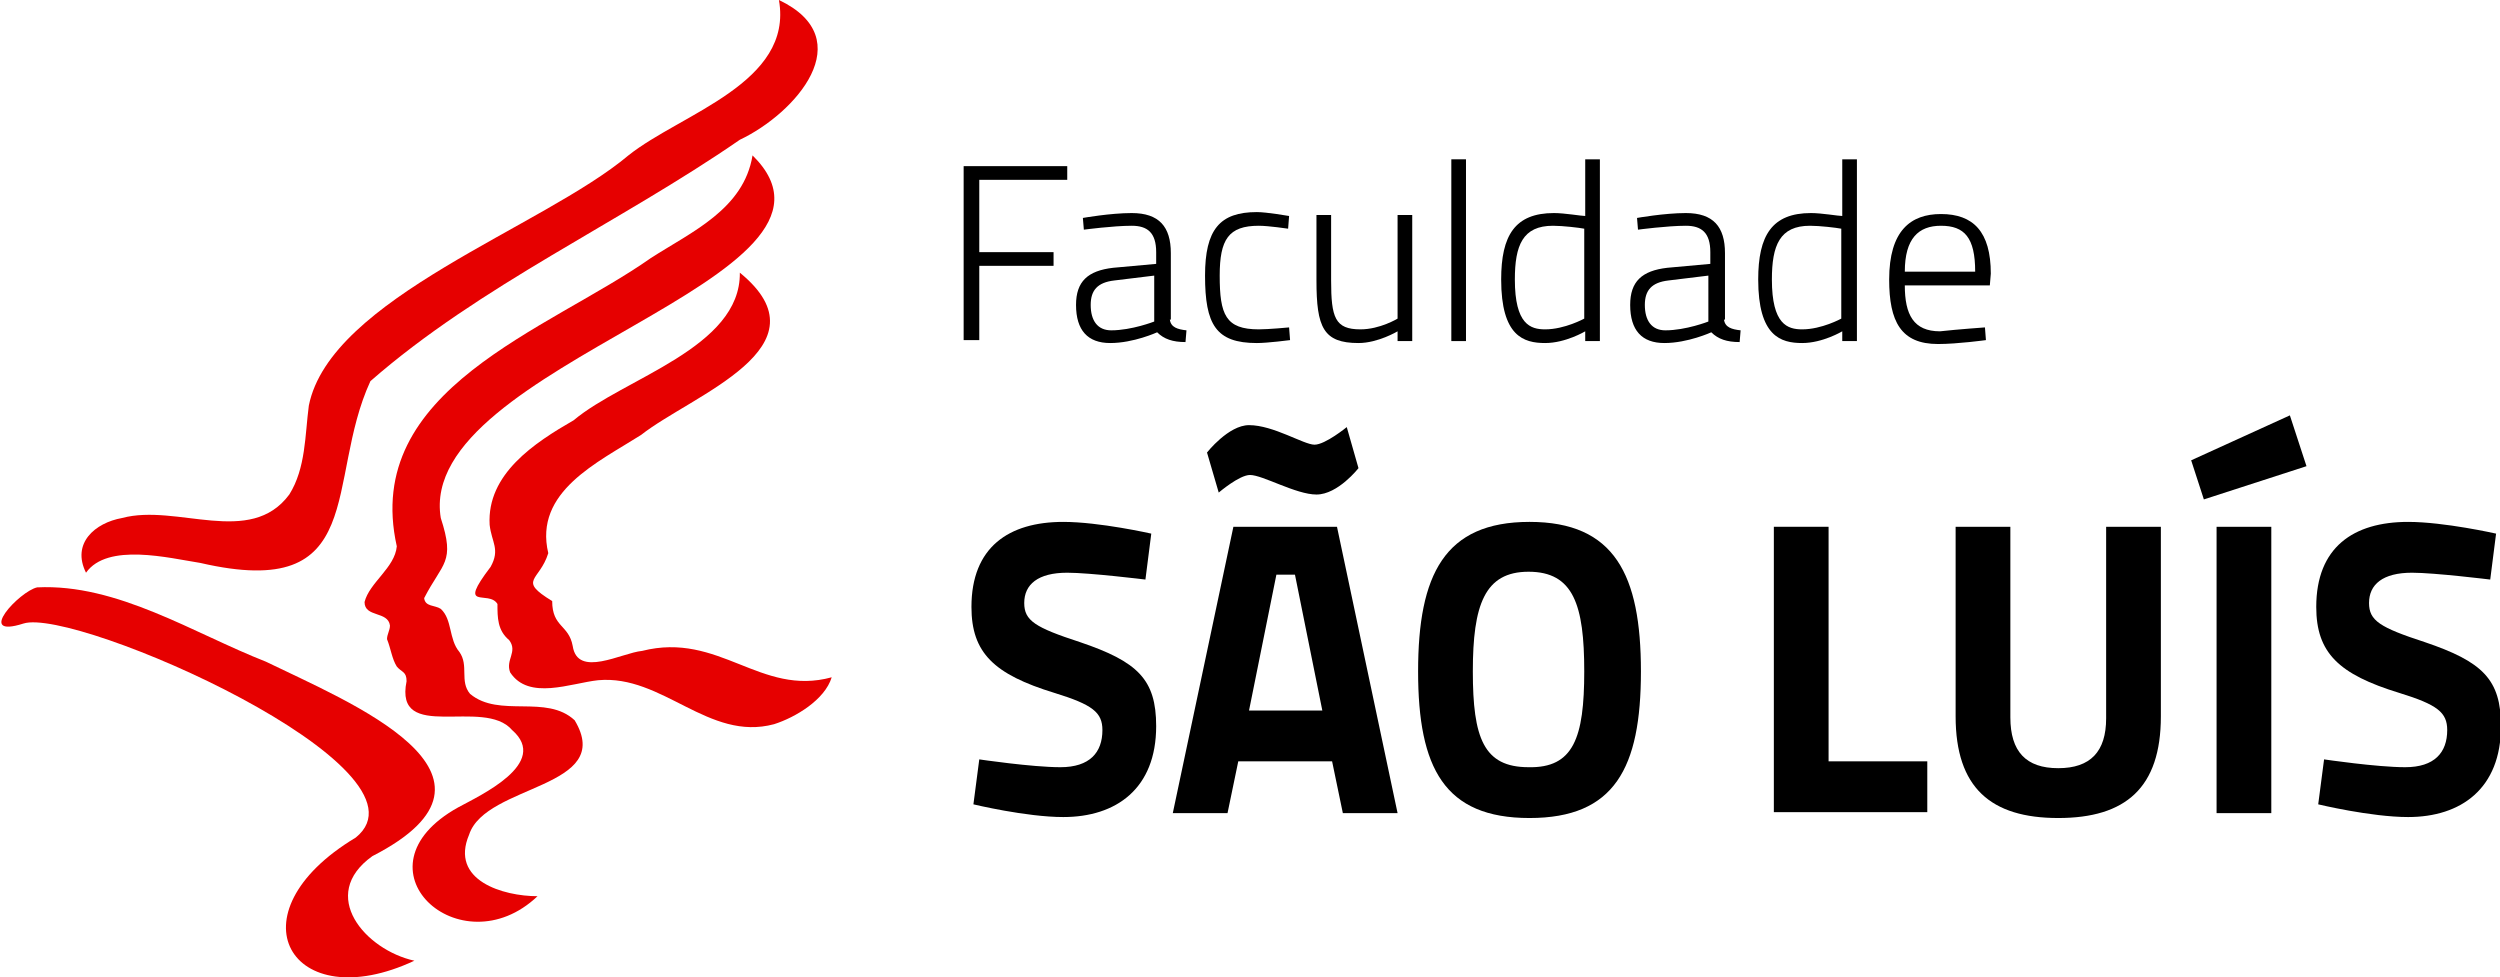 <?xml version="1.0" encoding="utf-8"?>
<!-- Generator: Adobe Illustrator 27.6.1, SVG Export Plug-In . SVG Version: 6.00 Build 0)  -->
<svg version="1.1" id="Layer_1" xmlns="http://www.w3.org/2000/svg" xmlns:xlink="http://www.w3.org/1999/xlink" x="0px" y="0px"
	 viewBox="0 0 255.8 100" style="enable-background:new 0 0 255.8 100;" xml:space="preserve">
<style type="text/css">
	.st0{fill:#E60000;}
</style>
<g>
	<g>
		<path class="st0" d="M55,91.7c-7.9,7.5-19.3-2.9-8.1-9.1c2.2-1.2,9.4-4.5,5.5-7.9c-2.9-3.4-12.1,1.4-10.8-5c0-1-0.5-0.9-1-1.5
			c-0.5-0.8-0.6-1.8-1-2.8c0-0.5,0.3-0.9,0.3-1.4c-0.2-1.5-2.6-0.8-2.6-2.4c0.5-2,3.1-3.5,3.3-5.7C37,39.8,56.1,33.8,66.6,26.4
			c4.2-2.7,9.5-5,10.4-10.5C89.9,28.6,42.5,37.2,45.1,53c1.5,4.6,0.2,4.5-1.7,8.2c0.1,0.9,1.1,0.7,1.7,1.1c1.2,1.1,0.8,3.1,1.9,4.4
			c1,1.4,0,3,1.1,4.3c3,2.5,7.8,0,10.7,2.7c4.2,7-9.1,6.5-10.8,11.7C46,90.1,51.5,91.7,55,91.7z"/>
		<path class="st0" d="M8.8,58.6c-1.5-3,0.9-5.1,3.7-5.6c5.6-1.5,13.1,3,17.1-2.4c1.7-2.7,1.6-6.1,2-9.1c2.2-11,23.9-18.2,32.7-25.6
			C69.7,11.6,81.2,8.5,79.7,0c8.4,4,1.7,11.6-4,14.3c-12.3,8.5-26.6,14.9-37.8,24.7c-4.7,10.2-0.1,22.6-17.4,18.6
			C17.3,57.1,11,55.5,8.8,58.6z"/>
		<path class="st0" d="M75.7,27.9c9.3,7.6-4.9,12.5-10.1,16.6c-4.4,2.8-11,5.8-9.5,12.1c-0.9,2.9-3.2,2.7,0.4,4.9
			c0,2.7,1.7,2.4,2.1,4.6c0.5,3.3,5,0.7,7.1,0.5c7.9-2,12.1,4.7,19.4,2.7c-0.7,2.3-3.7,4.1-5.9,4.8c-6.7,1.8-11.4-5.1-18-4.5
			c-2.8,0.3-7.1,2.1-9-0.8c-0.5-1.3,0.8-2.1-0.1-3.3c-1.2-1-1.2-2.3-1.2-3.7c-0.9-1.5-4.2,0.8-0.7-3.8c1-1.8,0.1-2.5-0.1-4.3
			c-0.3-5.2,4.6-8.4,8.6-10.7C63.8,38.7,75.8,35.6,75.7,27.9z"/>
		<path class="st0" d="M42.4,98.3c-12.6,5.9-19-4.8-6-12.6c8.8-7.1-28.7-23.6-34-21.9c-5,1.6-0.4-3.3,1.4-3.7
			c8.2-0.4,16,4.7,23.4,7.6c8.4,4.1,27.1,11.6,10.9,19.9C32.5,91.6,37.4,97.2,42.4,98.3z"/>
	</g>
	<g>
		<g>
			<path d="M98.6,17h10.6v1.4h-9v7.4h7.6v1.4h-7.6v7.6h-1.6V17z"/>
			<path d="M119.7,32.7c0.1,0.8,0.8,1,1.7,1.1l-0.1,1.2c-1.3,0-2.2-0.3-2.9-1c0,0-2.4,1.1-4.8,1.1c-2.3,0-3.5-1.3-3.5-3.9
				c0-2.4,1.2-3.5,3.8-3.8l4.4-0.4v-1.2c0-2-0.9-2.7-2.5-2.7c-1.9,0-4.9,0.4-4.9,0.4l-0.1-1.2c0,0,2.8-0.5,5-0.5c2.8,0,4,1.4,4,4.1
				V32.7z M114,28.7c-1.7,0.2-2.4,1-2.4,2.5c0,1.6,0.7,2.6,2.1,2.6c2.1,0,4.4-0.9,4.4-0.9v-4.7L114,28.7z"/>
			<path d="M131.9,22.1l-0.1,1.3c0,0-2-0.3-3-0.3c-3.1,0-4,1.4-4,5.1c0,4,0.6,5.5,4,5.5c1,0,3.1-0.2,3.1-0.2l0.1,1.3
				c0,0-2.3,0.3-3.4,0.3c-4.2,0-5.3-1.9-5.3-6.9c0-4.7,1.5-6.5,5.3-6.5C129.6,21.7,131.9,22.1,131.9,22.1z"/>
			<path d="M144.5,22v12.9H143v-1c0,0-2,1.2-4,1.2c-3.6,0-4.3-1.6-4.3-6.4V22h1.5v6.7c0,3.8,0.4,5,3,5c2,0,3.8-1.1,3.8-1.1V22H144.5
				z"/>
			<path d="M148.5,16.3h1.5v18.6h-1.5V16.3z"/>
			<path d="M163.7,34.9h-1.5v-1c0,0-2,1.2-4.1,1.2c-2.2,0-4.5-0.7-4.5-6.5c0-4.5,1.4-6.8,5.4-6.8c1.1,0,2.8,0.3,3.2,0.3v-5.8h1.5
				V34.9z M162.1,32.6v-9.2c-0.5-0.1-2.2-0.3-3.2-0.3c-3.1,0-3.9,2-3.9,5.5c0,4.6,1.6,5.1,3.1,5.1C160.1,33.7,162.1,32.6,162.1,32.6
				z"/>
			<path d="M176.4,32.7c0.1,0.8,0.8,1,1.7,1.1l-0.1,1.2c-1.3,0-2.2-0.3-2.9-1c0,0-2.4,1.1-4.8,1.1c-2.3,0-3.5-1.3-3.5-3.9
				c0-2.4,1.2-3.5,3.8-3.8l4.4-0.4v-1.2c0-2-0.9-2.7-2.5-2.7c-1.9,0-4.9,0.4-4.9,0.4l-0.1-1.2c0,0,2.8-0.5,5-0.5c2.8,0,4,1.4,4,4.1
				V32.7z M170.7,28.7c-1.7,0.2-2.4,1-2.4,2.5c0,1.6,0.7,2.6,2.1,2.6c2.1,0,4.4-0.9,4.4-0.9v-4.7L170.7,28.7z"/>
			<path d="M190,34.9h-1.5v-1c0,0-2,1.2-4.1,1.2c-2.2,0-4.5-0.7-4.5-6.5c0-4.5,1.4-6.8,5.4-6.8c1.1,0,2.8,0.3,3.2,0.3v-5.8h1.5V34.9
				z M188.4,32.6v-9.2c-0.5-0.1-2.2-0.3-3.2-0.3c-3.1,0-3.9,2-3.9,5.5c0,4.6,1.6,5.1,3.1,5.1C186.4,33.7,188.4,32.6,188.4,32.6z"/>
			<path d="M203.1,33.5l0.1,1.3c0,0-2.9,0.4-4.9,0.4c-3.8,0-5-2.3-5-6.6c0-5,2.2-6.7,5.3-6.7c3.3,0,5.1,1.8,5.1,6.1l-0.1,1.2h-8.7
				c0,3,0.9,4.7,3.6,4.7C200.3,33.7,203.1,33.5,203.1,33.5z M202.1,27.8c0-3.5-1.1-4.7-3.5-4.7c-2.3,0-3.7,1.3-3.7,4.7H202.1z"/>
		</g>
		<g>
			<path d="M117.2,59.3c0,0-5.7-0.7-8-0.7c-3,0-4.4,1.2-4.4,3.1c0,1.8,1.1,2.5,5.7,4c5.9,2,7.8,3.8,7.8,8.6c0,6.4-4.1,9.3-9.5,9.3
				c-3.8,0-9.2-1.3-9.2-1.3l0.6-4.6c0,0,5.4,0.8,8.3,0.8c3,0,4.3-1.5,4.3-3.8c0-1.8-1-2.6-4.9-3.8c-6.2-1.9-8.5-4.1-8.5-8.8
				c0-6.1,3.8-8.7,9.4-8.7c3.7,0,9,1.2,9,1.2L117.2,59.3z"/>
			<path d="M126.2,53.9h10.6l6.2,29.3h-5.6l-1.1-5.3h-9.6l-1.1,5.3h-5.6L126.2,53.9z M139,47.9c0,0-2.1,2.7-4.3,2.7
				c-2.1,0-5.5-2-6.8-2c-1.1,0-3.2,1.8-3.2,1.8l-1.2-4.1c0,0,2.2-2.8,4.3-2.8c2.5,0,5.6,2,6.7,2c1.1,0,3.3-1.8,3.3-1.8L139,47.9z
				 M127.8,72.7h7.5l-2.8-13.9h-1.9L127.8,72.7z"/>
			<path d="M145.1,68.7c0-9.9,2.7-15.3,11.4-15.3s11.4,5.4,11.4,15.3c0,9.9-2.7,15-11.4,15S145.1,78.6,145.1,68.7z M162.1,68.7
				c0-6.8-1.1-10.2-5.7-10.2c-4.5,0-5.7,3.4-5.7,10.2c0,6.8,1.1,9.8,5.7,9.8C161,78.6,162.1,75.5,162.1,68.7z"/>
			<path d="M181.5,83.2V53.9h5.6v24h10.1v5.2H181.5z"/>
			<path d="M210.6,78.6c3.3,0,4.9-1.7,4.9-5.1V53.9h5.6v19.4c0,7.3-3.6,10.4-10.5,10.4c-6.9,0-10.5-3.1-10.5-10.4V53.9h5.6v19.5
				C205.7,76.9,207.3,78.6,210.6,78.6z"/>
			<path d="M234.3,42.5l1.7,5.2l-10.5,3.4l-1.3-4L234.3,42.5z M226.8,53.9h5.6v29.3h-5.6V53.9z"/>
			<path d="M254.8,59.3c0,0-5.7-0.7-8-0.7c-3,0-4.4,1.2-4.4,3.1c0,1.8,1.1,2.5,5.7,4c5.9,2,7.8,3.8,7.8,8.6c0,6.4-4.1,9.3-9.5,9.3
				c-3.8,0-9.2-1.3-9.2-1.3l0.6-4.6c0,0,5.4,0.8,8.3,0.8c3,0,4.3-1.5,4.3-3.8c0-1.8-1-2.6-4.9-3.8c-6.2-1.9-8.5-4.1-8.5-8.8
				c0-6.1,3.8-8.7,9.4-8.7c3.7,0,9,1.2,9,1.2L254.8,59.3z"/>
		</g>
	</g>
</g>
</svg>
